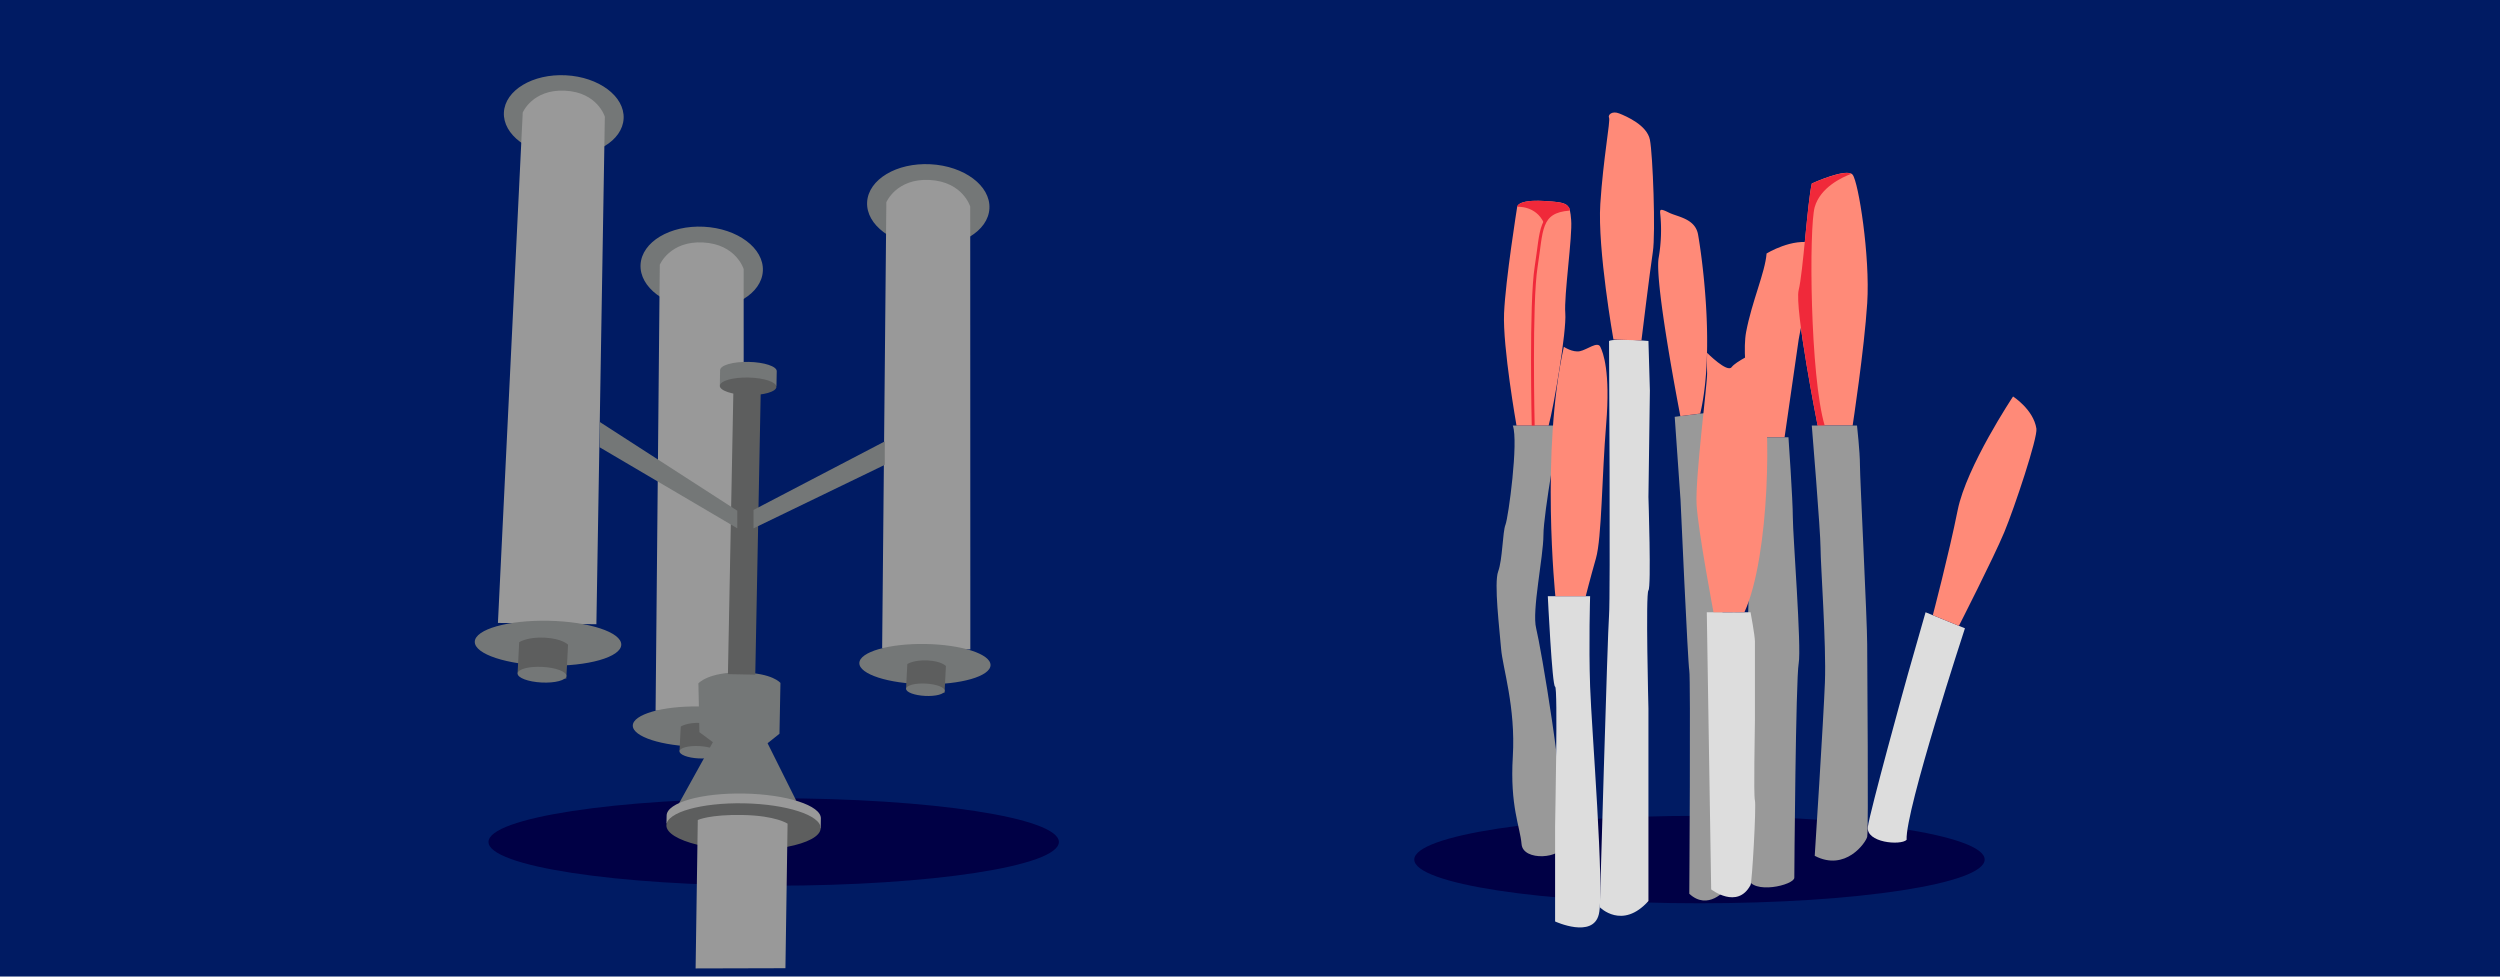 <?xml version="1.0" encoding="utf-8"?>
<svg id="Layer_2" xmlns="http://www.w3.org/2000/svg" width="1280" height="500" viewBox="0 0 1280 500">
  <defs>
    <style>.cls-1{fill:#001b63;}.cls-2{fill:#000045;}.cls-3{fill:#ddd;}.cls-4{fill:#999;}.cls-5{fill:#ff8a78;}.cls-6{fill:none;stroke:#f0293a;}.cls-6,.cls-8{stroke-miterlimit:10;stroke-width:1.5px;}.cls-7{fill:#f0293a;}.cls-8{fill:#fff;stroke:#747777;}.cls-9{fill:#747777;}.cls-10{fill:#5d5e5e;}</style>
  </defs>
  <rect class="cls-1" width="1280" height="500" />
  <ellipse class="cls-2" cx="870.13" cy="440.09" rx="146.02" ry="22.39" />
  <ellipse class="cls-2" cx="396.13" cy="431.09" rx="146.02" ry="22.39" />
  <path class="cls-3" d="M844,461.33V362.76s-1.5-59,0-60.49,0-47.79,0-47.79l.74-54.51L844,174.58s-17.18-1.49-20.17,0c0,0,.75,131.43,0,140.39S819.1,464.5,819.1,464.5,830.56,476.27,844,461.33Z" />
  <path class="cls-4" d="M857.45,213.41l17.92-2.24,8.21,128.44V455.36s-9,11.2-18.66,2.24c0,.75.74-110.52,0-114.25S860.43,256,860.43,256Z" />
  <path class="cls-4" d="M774.56,217.89h23.89s-8.21,44.81-8.21,56-6,38.83-3.73,47.79,14.93,82.14,14.18,110.52c-.74,7.47-20.9,9-21.65,0s-6-19.42-4.48-44.81-5.23-45.55-6-55.26-3.73-33.6-1.49-39.57,2.24-20.17,3.73-23.9S777.55,226.11,774.56,217.89Z" />
  <path class="cls-5" d="M776.45,217.89s-7.12-40.32-6.37-57.5,6.72-54.51,6.72-54.51,0-3.73,13.44-3,13.44,1.5,14.19,9.71-3.74,38.83-3,47.79-5.85,47.79-8.53,57.5" />
  <path class="cls-6" d="M785,217.89s-1.47-62.73,1.52-81.39,1.31-28.22,17.08-29.42" />
  <path class="cls-7" d="M803.59,107.08h0c-1.09-3.13-3.89-3.66-13.35-4.19-13.44-.74-13.44,3-13.44,3s9.68-.84,13.8,8.54h0C792.6,110.06,796.16,107.64,803.59,107.08Z" />
  <path class="cls-5" d="M826.08,173.83s-8.21-46.3-6.72-69.44,5.23-42.57,4.48-44.06,1.5-3.74,5.23-2.24,14.19,6,15.68,13.44,3,47.79,1.5,57.5-5.83,45.28-5.83,45.28" />
  <path class="cls-5" d="M860.34,213.05S847,144.71,849.23,132a83.08,83.08,0,0,0,.75-23.15c0-1.5,0-2.24,4.48,0s13.44,3,14.94,11.2,9,58,1.12,91.71" />
  <path class="cls-8" d="M886.57,189.52s-2.62,86.62,1.3,124" />
  <path class="cls-4" d="M896.28,223.87h19.41s2.24,32.11,2.24,41.07,4.49,66.46,3,74.67-2.24,106-2.24,109.77-21.65,9-23.89,0,0-157.56,1.49-165S897.77,228.35,896.28,223.87Z" />
  <path class="cls-5" d="M904.49,129.78s13.44-8.22,23.9-5.23c3,2.24-6.72,44.06-7.47,49.28s-7.21,50-7.21,50H899s-7.94-38.09-5-53.77S903.75,139.48,904.49,129.78Z" />
  <path class="cls-5" d="M927.64,93.93s17.92-8.21,20.91-4.48,9,41.82,7.47,65.71-7.47,62.73-7.47,62.73H930.63s-12-60.49-9.71-69.45S925.4,103.64,927.64,93.93Z" />
  <path class="cls-7" d="M929.14,106C932,96,943,90.79,947.9,89c-4.31-2.31-20.26,5-20.26,5-2.24,9.71-4.48,45.55-6.72,54.51S930.63,218,930.63,218h3.64C926.72,192.61,926.15,116.44,929.14,106Z" />
  <path class="cls-4" d="M929.14,438.18s4.48-69.44,5.22-88.86-2.24-60.49-2.24-68.7-4.48-62.73-4.48-62.73h23.15s1.5,13.44,1.5,20.16S956,318,956,329.9s.75,95.59,0,98.58S944.82,446.4,929.14,438.18Z" />
  <path class="cls-3" d="M985.89,313.48l20.16,8.21S975.43,415,976.18,430c-3,3-21,1.48-19.83-6.73s19.08-73.17,20.58-78.4Z" />
  <path class="cls-5" d="M1030.69,203s-23.89,35.84-28.37,58.24S989.59,315,989.59,315l13.37,5.45s18-35.33,23.25-48,17.15-48.35,16.43-53C1041.15,209.68,1030.69,203,1030.69,203Z" />
  <path class="cls-3" d="M796.21,471.79V423.25c0-3,1.5-71.69,0-71.69s-3.73-46.3-3.73-46.3h21.66s-.75,24.64,0,46.3,7.46,103.8,4.48,116.49S796.21,471.79,796.21,471.79Z" />
  <path class="cls-5" d="M796.35,305.26s-7.6-73.93,4.34-127.69c0,0,4.49,3,8.22,2.24s9-5.23,10.45-2.24,5.23,12.69,3,39.58-2.24,58.24-5.23,68.7-5.24,19.41-5.24,19.41Z" />
  <path class="cls-3" d="M896.28,313.48h-22.4l2.24,141.88s13.44,10.45,20.16-2.24c.75-.75,3-40.33,2.24-43.31s0-35.1,0-41.07V328.41C898.52,325.42,896.28,313.48,896.28,313.48Z" />
  <path class="cls-5" d="M877.31,313.48s-7.91-41.82-8.66-55.26,5.56-62.29,5.39-67,0-10.56,0-10.56S884.33,191,886.57,188s11.95-7.47,11.95-7.47-.75,8.22,3.73,20.17,4.2,83.63-9.1,112.76" />
  <ellipse class="cls-9" cx="288.64" cy="59.13" rx="20.61" ry="30.69" transform="translate(214.84 344.37) rotate(-87.07)" />
  <path class="cls-4" d="M254.94,318.94l12.7-261.32s5-12,21.65-11.19,20.39,13.34,20.39,13.34l-4.33,259.84" />
  <ellipse class="cls-9" cx="279.39" cy="328.01" rx="11.5" ry="37.5" transform="matrix(0.02, -1, 1, 0.02, -53.01, 602.16)" />
  <path class="cls-10" d="M265,344.8l.82-16S270,326,279,326.49s11.84,3.6,11.84,3.6l-.9,17.41" />
  <ellipse class="cls-9" cx="277.49" cy="345.43" rx="4" ry="12.5" transform="translate(-81.67 604.92) rotate(-87.07)" />
  <ellipse class="cls-9" cx="475.26" cy="105.11" rx="21.05" ry="31.35" transform="translate(346.01 574.38) rotate(-87.07)" />
  <path class="cls-4" d="M451.66,331.89l2.15-228.33s5.12-12.29,22.12-11.42,20.82,13.62,20.82,13.62l.06,226.73" />
  <ellipse class="cls-9" cx="473.56" cy="340.01" rx="10.3" ry="33.59" transform="translate(126.08 808.12) rotate(-89.09)" />
  <path class="cls-10" d="M463.9,352.63l.65-12.64s3.28-2.21,10.4-1.85,9.36,2.86,9.36,2.86l-.71,13.77" />
  <ellipse class="cls-9" cx="473.78" cy="353.14" rx="3.16" ry="9.89" transform="translate(96.9 808.26) rotate(-87.07)" />
  <ellipse class="cls-9" cx="359.26" cy="137.11" rx="21.05" ry="31.35" transform="translate(203.98 488.89) rotate(-87.07)" />
  <path class="cls-4" d="M335.66,363.89l2.15-228.33s5.12-12.29,22.12-11.42,20.82,13.62,20.82,13.62l.06,226.73" />
  <ellipse class="cls-9" cx="357.56" cy="372.01" rx="10.3" ry="33.59" transform="translate(-20.07 723.62) rotate(-89.09)" />
  <path class="cls-10" d="M347.9,384.63l.65-12.64s3.28-2.21,10.4-1.85,9.36,2.86,9.36,2.86l-.71,13.77" />
  <ellipse class="cls-9" cx="357.78" cy="385.14" rx="3.16" ry="9.89" transform="translate(-45.13 722.77) rotate(-87.07)" />
  <path class="cls-9" d="M347.74,411.16,365,380l-6.9-5.13-.52-25s5.12-5.9,22.11-5.57c16,.3,19.9,5.38,19.9,5.38l-.5,26L393,380.53,407.7,410" />
  <path class="cls-4" d="M341.23,421.54l.08-4c.12-6.62,17.91-11.66,39.72-11.24s39.39,6.13,39.26,12.76l-.09,5" />
  <path class="cls-9" d="M368.55,197l.14-7.49c.05-2.49,6.58-4.38,14.59-4.22s14.46,2.29,14.41,4.77l-.14,7.5" />
  <ellipse class="cls-10" cx="383.04" cy="197.8" rx="4.5" ry="14.5" transform="translate(177.91 576.97) rotate(-88.9)" />
  <path class="cls-10" d="M389.55,197.43s-2-2-7-2.14-7,1.87-7,1.87l-2.85,148,14,.27Z" />
  <path class="cls-10" d="M357,432.49c-9.66-2.37-15.88-6-15.81-9.95.13-6.63,17.91-11.66,39.72-11.24s39.39,6.13,39.27,12.76c-.08,4.09-6.88,7.57-17.19,9.53" />
  <path class="cls-4" d="M402.14,495.72l1.1-74s-5.92-4.11-22.92-4.44-23.05,2.56-23.05,2.56l-1.12,76" />
  <polygon class="cls-9" points="377.5 270.5 307 229 307 216 377.5 261.5 377.5 270.5" />
  <polygon class="cls-9" points="385.81 261.08 385.81 270.5 453 238 453 226 385.81 261.08" />
</svg>